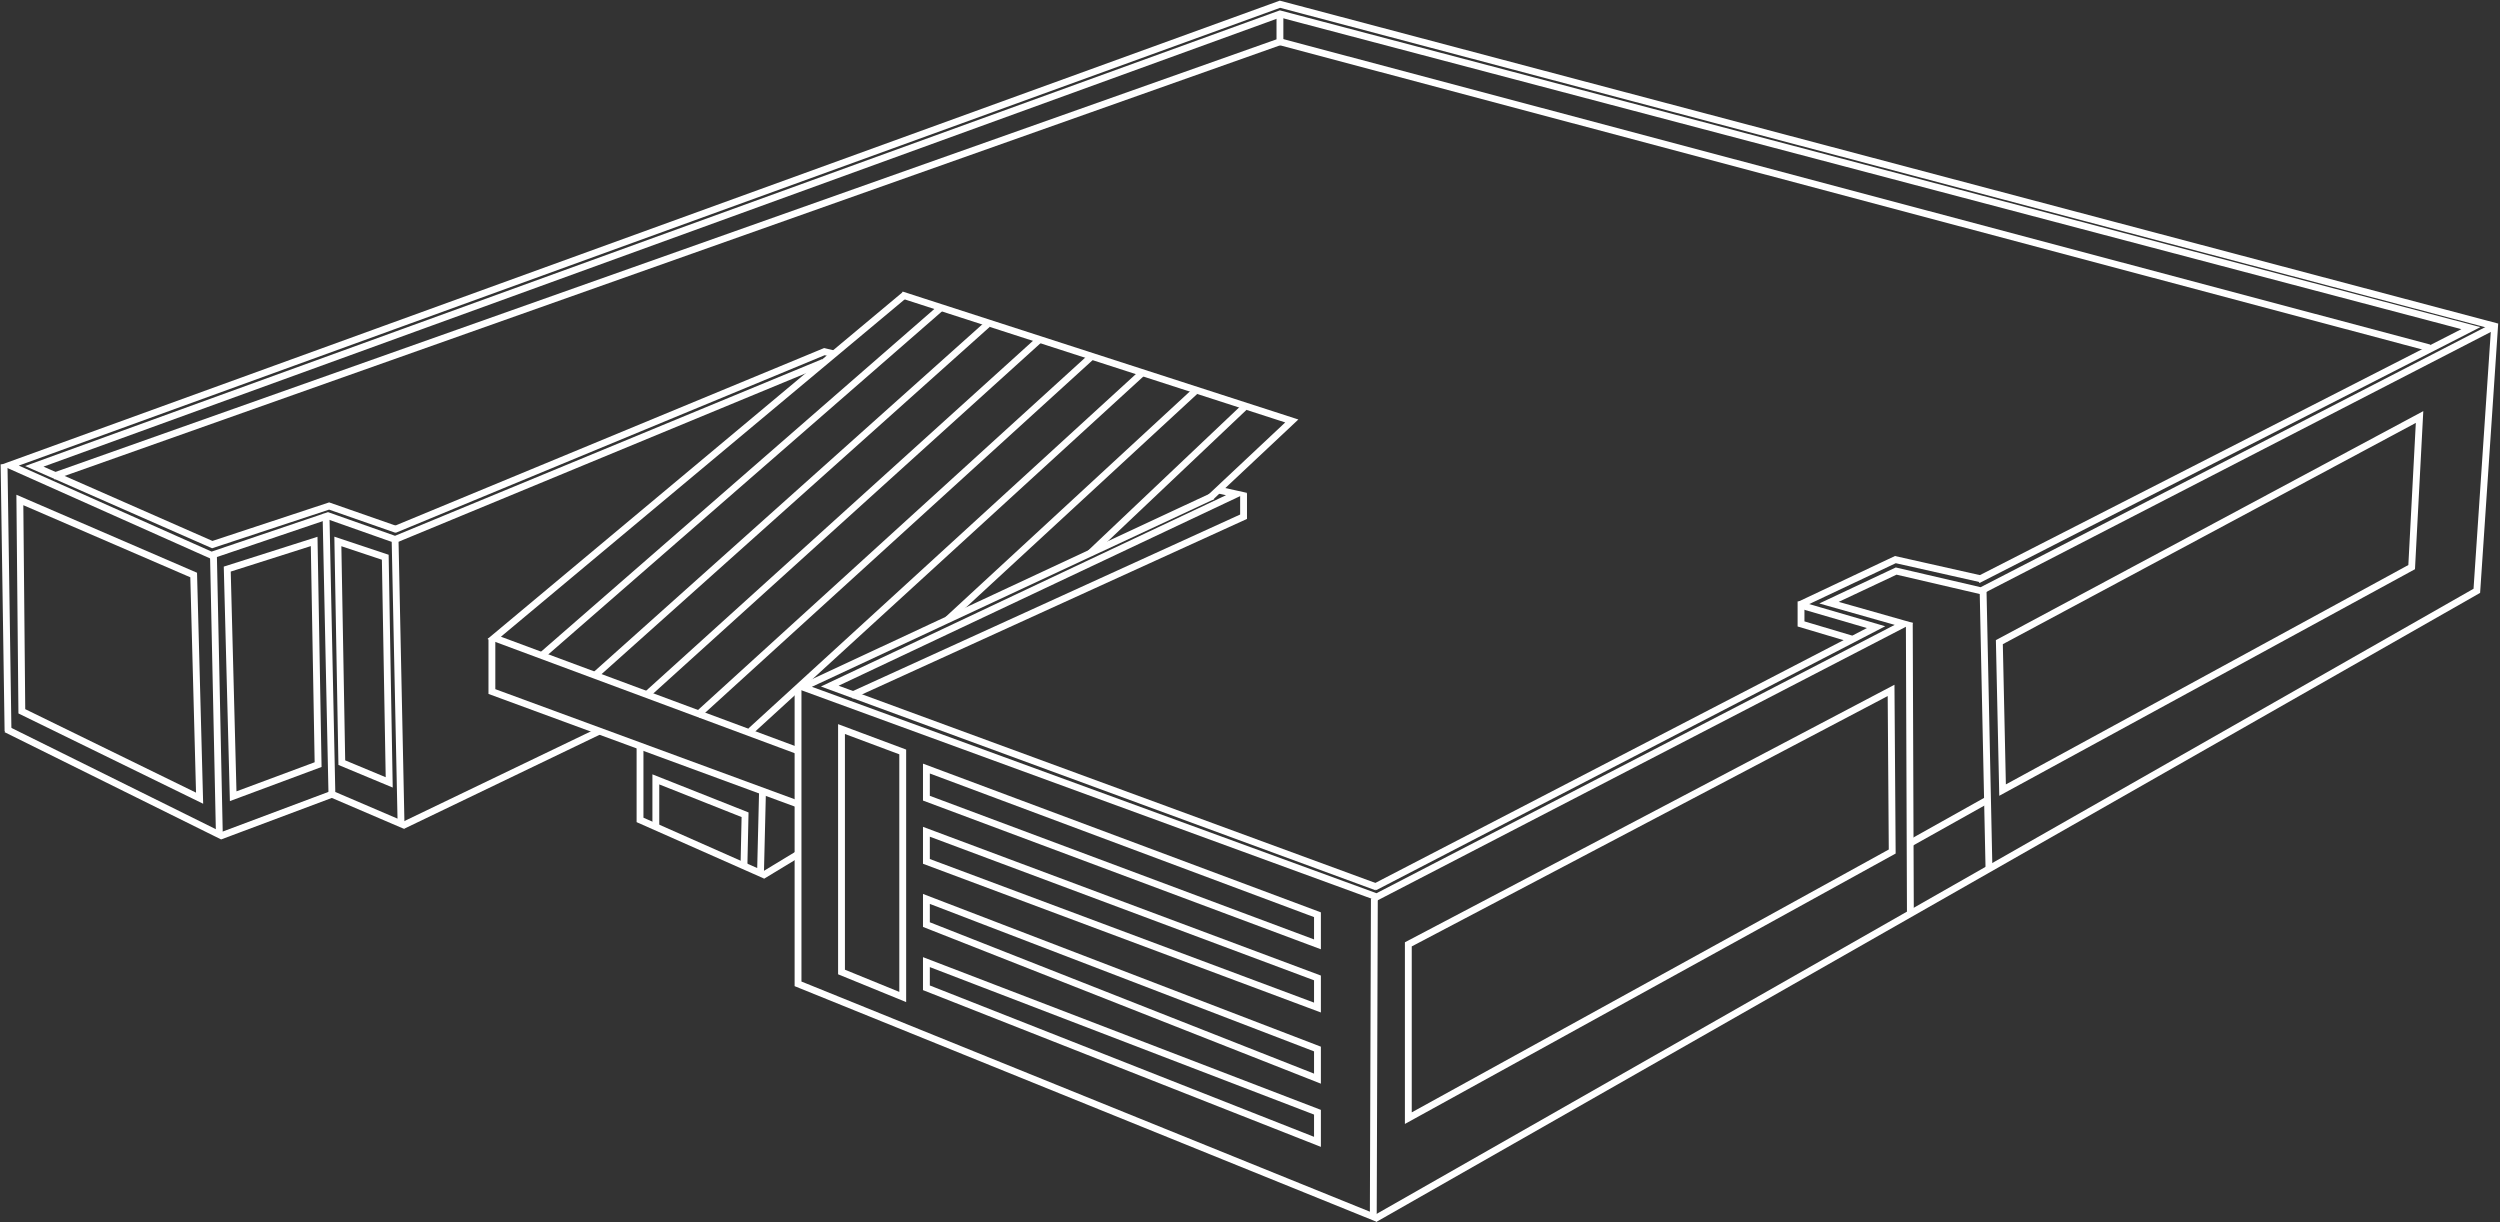 <?xml version="1.0" encoding="UTF-8"?> <svg xmlns="http://www.w3.org/2000/svg" width="1166" height="570" viewBox="0 0 1166 570" fill="none"><rect x="0" y="0" width="1166" height="570" fill="#333333" stroke="none"/> <path d="M148.364 356.618L146.521 252.526L105.99 265.423L108.754 371.356L148.364 356.618Z" stroke="white" stroke-width="3.191"></path> <path d="M614.466 440.443V426.626L432.076 358.46V372.277L614.466 440.443Z" stroke="white" stroke-width="3.191"></path> <path d="M421.035 465V350.71L392.479 340.038V453.341L421.035 465Z" stroke="white" stroke-width="3.191"></path> <path d="M614.466 469.921V456.104L432.076 387.938V401.755L614.466 469.921Z" stroke="white" stroke-width="3.191"></path> <path d="M614.466 503.083V489.266L432.076 419.257V431.232L614.466 503.083Z" stroke="white" stroke-width="3.191"></path> <path d="M614.466 532.56V518.742L432.076 448.734V460.709L614.466 532.56Z" stroke="white" stroke-width="3.191"></path> <path d="M890.5 290.5L891 425.5" stroke="white" stroke-width="3.191"></path> <path d="M641.184 568.486L1155.19 275.556L1163.48 152.12L596.968 1.971L4.5 217L98.619 258.975L152.968 240.552L184.287 251.606L384 169" stroke="white" stroke-width="3.191"></path> <path d="M565.647 231.34L374.5 320.5L642.103 418.336L888 291L853.049 281.082L884.369 266.344L923.979 275.555L1163.48 152.12" stroke="white" stroke-width="3.191"></path> <path d="M641 419L640.5 567.5L372.203 458.867V320.692" stroke="white" stroke-width="3.191"></path> <path d="M1.896 216.602L3.739 340.959" stroke="white" stroke-width="3.191"></path> <path d="M99.537 258.054L102.299 388.859" stroke="white" stroke-width="3.191"></path> <path d="M152.045 239.631L154.808 370.436L187.049 384.253L184.286 252.527" stroke="white" stroke-width="3.191"></path> <path d="M188 385L279.5 341" stroke="white" stroke-width="3.191"></path> <path d="M154.81 370.436L103.225 389.78L2.818 340.038" stroke="white" stroke-width="3.191"></path> <path d="M422 137.5L230.5 297.5L372.204 350.171" stroke="white" stroke-width="3.191"></path> <path d="M420.5 137.5L602.494 196.336L564.5 232" stroke="white" stroke-width="3.191"></path> <path d="M229.424 297.664V322.535L372.204 375.042" stroke="white" stroke-width="3.191"></path> <path d="M298.508 348.327V382.41L354.699 407.282L355.62 369.514" stroke="white" stroke-width="3.191"></path> <path d="M355.5 408.5L372 398.5" stroke="white" stroke-width="3.191"></path> <path d="M305.881 385.174V363.5L347.5 380L347 403" stroke="white" stroke-width="3.191"></path> <path d="M642.109 413.73L387 320L576.707 230.419L568.416 228.577" stroke="white" stroke-width="3.191"></path> <path d="M184 247L384.5 164L388.791 165.016" stroke="white" stroke-width="3.191"></path> <path d="M185 247L153.5 236L99 254L16 217.5L597 6.5L1152.43 153.041L922.5 270.5" stroke="white" stroke-width="3.191"></path> <path d="M924 270L884 261L839.5 282" stroke="white" stroke-width="3.191"></path> <path d="M839 282L875 292.5L641.186 413.731" stroke="white" stroke-width="3.191"></path> <path d="M840 280.5V291L863.5 298" stroke="white" stroke-width="3.191"></path> <path d="M580 230V241L397.072 324.377" stroke="white" stroke-width="3.191"></path> <path d="M596.962 7V19.472L24.92 222.128" stroke="white" stroke-width="3.191"></path> <path d="M596.971 19.472L1133.09 162.252" stroke="white" stroke-width="3.191"></path> <path d="M924.9 274.635L927.664 405.44" stroke="white" stroke-width="3.191"></path> <path d="M890.5 393.5L926.751 373.199" stroke="white" stroke-width="3.191"></path> <path d="M438.522 143.83L252.447 305.955" stroke="white" stroke-width="3.191"></path> <path d="M460.634 151.199L277.322 315.166" stroke="white" stroke-width="3.191"></path> <path d="M484.587 158.569L301.275 324.378" stroke="white" stroke-width="3.191"></path> <path d="M509.461 165.938L325.229 333.589" stroke="white" stroke-width="3.191"></path> <path d="M533.407 173.306L350.096 340.958" stroke="white" stroke-width="3.191"></path> <path d="M557.356 182.518L442 289" stroke="white" stroke-width="3.191"></path> <path d="M580.39 189.889L508.5 258" stroke="white" stroke-width="3.191"></path> <path d="M1128.48 194.493L932.5 299.5L934 368.5L1124.8 264.502L1128.48 194.493Z" stroke="white" stroke-width="3.191"></path> <path d="M882.527 397.149L882 322L656.842 440.443V521.506L882.527 397.149Z" stroke="white" stroke-width="3.191"></path> <path d="M181.528 364.908L179.686 259.896L157.578 252.526L159.42 355.697L181.528 364.908Z" stroke="white" stroke-width="3.191"></path> <path d="M93.09 372.278L90.326 268.187L9.264 233.183L10.185 331.747L93.09 372.278Z" stroke="white" stroke-width="3.191"></path> </svg> 